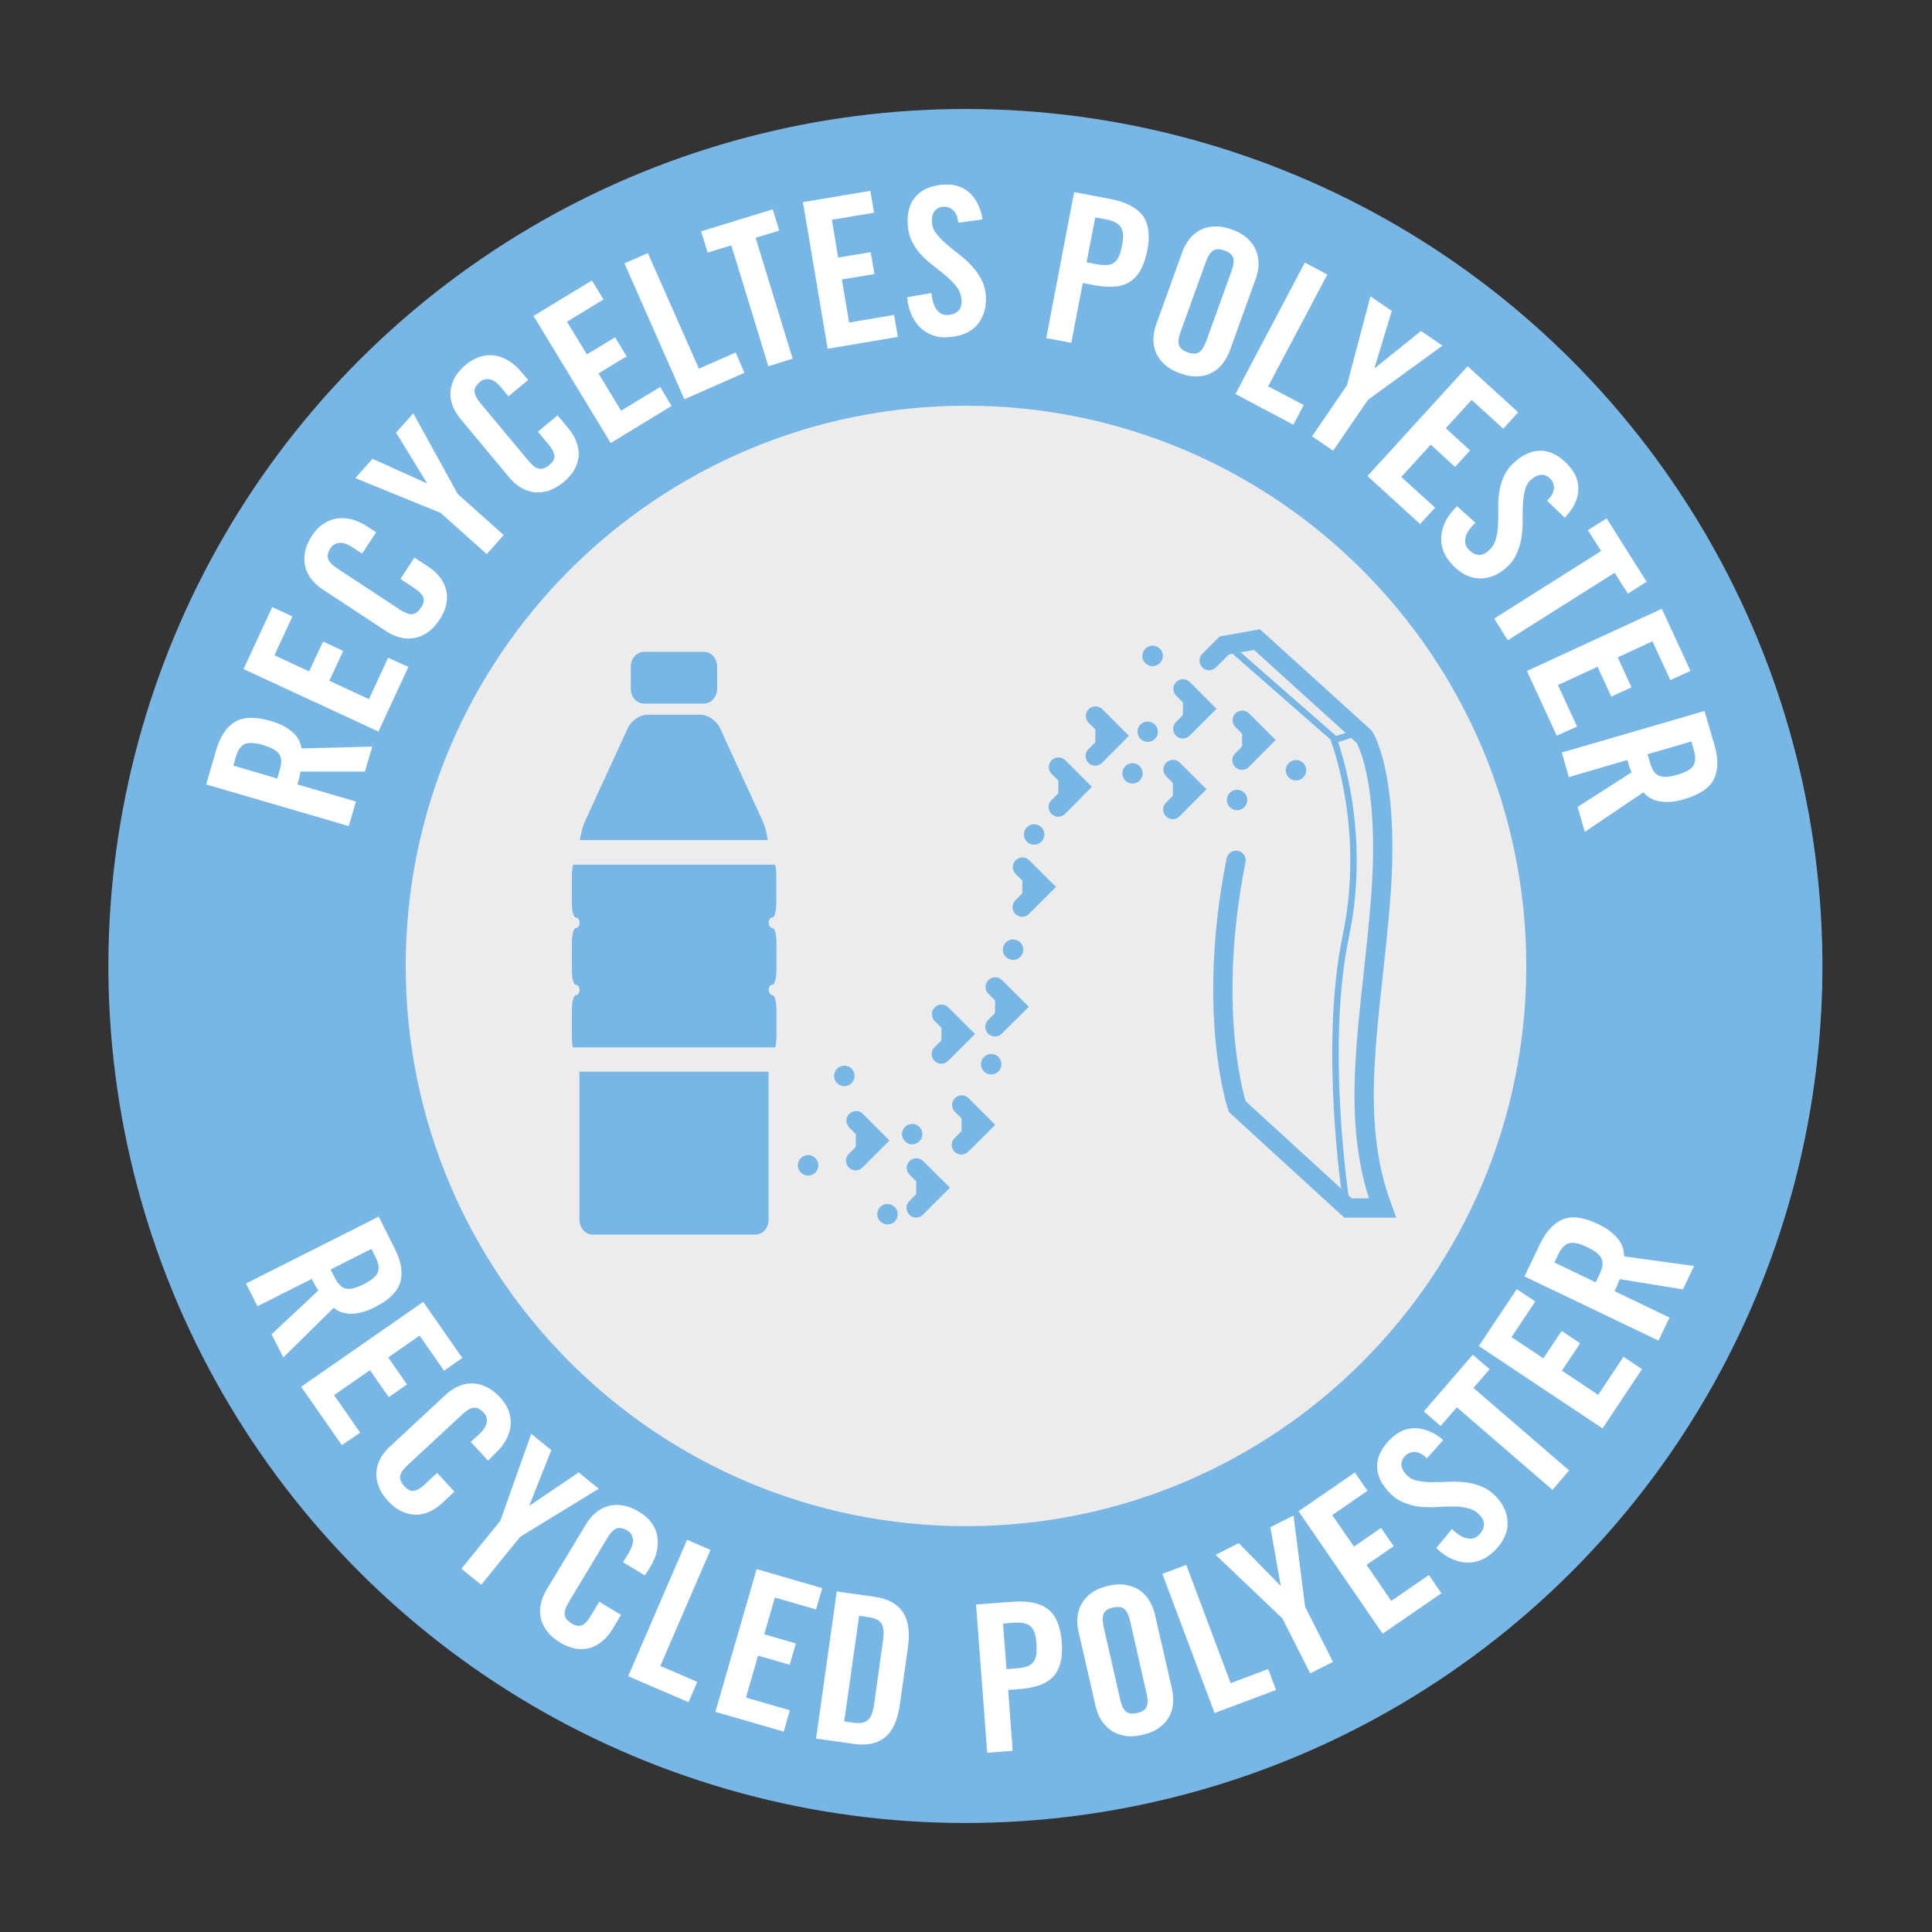 <?xml version="1.0" encoding="utf-8"?>
<!-- Generator: Adobe Illustrator 24.2.0, SVG Export Plug-In . SVG Version: 6.00 Build 0)  -->
<svg version="1.1" id="Ebene_1" xmlns="http://www.w3.org/2000/svg" xmlns:xlink="http://www.w3.org/1999/xlink" x="0px" y="0px"
	 viewBox="0 0 150.24 150.24" style="enable-background:new 0 0 150.24 150.24;" xml:space="preserve">
<rect x="0" y="0" width="150.24" height="150.24" fill="#333333" stroke="none"/>
<style type="text/css">
	.st0{clip-path:url(#SVGID_2_);fill:#EDEDED;}
	.st1{clip-path:url(#SVGID_2_);fill:none;stroke:#8AC165;stroke-width:46;}
	.st2{clip-path:url(#SVGID_2_);fill:#78B7E5;}
	.st3{clip-path:url(#SVGID_2_);fill:#ECECEC;}
	.st4{fill:#FFFFFF;}
	.st5{clip-path:url(#SVGID_4_);fill:#78B7E5;}
	.st6{clip-path:url(#SVGID_4_);fill:#ECECEC;stroke:#78B7E5;stroke-width:1.5;stroke-linecap:round;stroke-miterlimit:10;}
	.st7{clip-path:url(#SVGID_4_);fill:#ECECEC;stroke:#78B7E5;stroke-width:0.5;stroke-miterlimit:10;}
	.st8{clip-path:url(#SVGID_4_);fill:#78B7E5;stroke:#78B7E5;stroke-width:0.5;stroke-miterlimit:10;}
	.st9{clip-path:url(#SVGID_4_);fill:#78B7E5;stroke:#78B7E5;stroke-width:1.5;stroke-linecap:round;stroke-miterlimit:10;}
</style>
<g>
	<defs>
		<rect id="SVGID_1_" width="150.24" height="150.24"/>
	</defs>
	<clipPath id="SVGID_2_">
		<use xlink:href="#SVGID_1_"  style="overflow:visible;"/>
	</clipPath>
	<path class="st0" d="M75.12,31.55c-24.06,0-43.57,19.5-43.57,43.57c0,24.06,19.5,43.56,43.57,43.56s43.57-19.5,43.57-43.56
		C118.68,51.06,99.18,31.55,75.12,31.55"/>
	<path class="st1" d="M75.12,31.55c-24.06,0-43.57,19.5-43.57,43.57c0,24.06,19.5,43.56,43.57,43.56s43.57-19.5,43.57-43.56
		C118.68,51.06,99.18,31.55,75.12,31.55z"/>
	
		<ellipse transform="matrix(0.34 -0.94 0.94 0.34 -21.08 120.191)" class="st2" cx="75.12" cy="75.12" rx="66.67" ry="66.67"/>
	<path class="st3" d="M75.12,31.55c-24.06,0-43.57,19.5-43.57,43.57c0,24.06,19.5,43.56,43.57,43.56s43.57-19.5,43.57-43.56
		C118.68,51.06,99.18,31.55,75.12,31.55"/>
</g>
<g>
	<path class="st4" d="M23.13,61l4.55,1.33l-0.56,1.91l-11.09-3.24l0.78-2.67c0.31-1.06,0.8-1.8,1.46-2.19
		c0.66-0.4,1.58-0.42,2.76-0.08c0.45,0.13,0.82,0.28,1.12,0.45c0.29,0.17,0.53,0.35,0.72,0.54c0.18,0.19,0.32,0.39,0.41,0.58
		c0.09,0.2,0.14,0.39,0.17,0.57l5.5-0.14l-0.57,1.94L23.37,60c-0.02,0.13-0.05,0.28-0.09,0.46C23.23,60.65,23.18,60.82,23.13,61z
		 M18.15,59.54l3.41,1l0.2-0.68c0.07-0.26,0.11-0.48,0.11-0.68c0-0.19-0.05-0.37-0.15-0.52c-0.1-0.15-0.25-0.28-0.46-0.4
		c-0.21-0.12-0.47-0.22-0.8-0.32c-0.65-0.19-1.13-0.22-1.44-0.07c-0.3,0.14-0.53,0.47-0.68,0.99L18.15,59.54z"/>
</g>
<g>
	<path class="st4" d="M31.76,51.86l-2.33,5.03l-10.49-4.86l2.23-4.82l1.57,0.73l-1.4,3.02l2.7,1.25l1.08-2.32l1.57,0.73l-1.08,2.32
		l3.08,1.43l1.49-3.22L31.76,51.86z"/>
</g>
<g>
	<path class="st4" d="M29.25,41.39l-1.09,1.66l-0.75-0.49c-0.41-0.27-0.76-0.38-1.05-0.34c-0.29,0.04-0.5,0.17-0.64,0.38
		c-0.22,0.34-0.29,0.63-0.2,0.87c0.09,0.24,0.32,0.48,0.69,0.72l4.89,3.22c0.37,0.24,0.68,0.36,0.93,0.35
		c0.26-0.01,0.5-0.18,0.72-0.52c0.2-0.3,0.25-0.57,0.16-0.8c-0.09-0.23-0.3-0.44-0.61-0.65l-1.16-0.77l1.09-1.66l1.11,0.73
		c0.34,0.22,0.63,0.49,0.86,0.79c0.24,0.3,0.4,0.63,0.49,0.97c0.09,0.35,0.1,0.72,0.02,1.12c-0.08,0.4-0.25,0.8-0.52,1.21
		c-0.29,0.44-0.6,0.77-0.94,1c-0.34,0.23-0.69,0.38-1.05,0.44c-0.36,0.06-0.73,0.05-1.1-0.05c-0.37-0.1-0.73-0.26-1.06-0.48
		l-4.97-3.27c-0.34-0.22-0.63-0.49-0.86-0.79c-0.24-0.3-0.39-0.63-0.48-0.99c-0.08-0.36-0.09-0.73-0.01-1.14
		c0.08-0.4,0.26-0.82,0.55-1.26c0.27-0.41,0.58-0.72,0.93-0.94c0.35-0.22,0.71-0.35,1.08-0.39c0.37-0.04,0.75-0.01,1.14,0.1
		s0.76,0.28,1.12,0.52L29.25,41.39z"/>
</g>
<g>
	<path class="st4" d="M35.59,38.41l3.58,3.2l-1.32,1.48l-3.58-3.2l-6.64-2.71l1.34-1.5l4.21,1.9l0.02-0.02l-2.4-3.92l1.34-1.5
		L35.59,38.41z"/>
</g>
<g>
	<path class="st4" d="M41.07,29.55l-1.53,1.27l-0.57-0.69c-0.31-0.38-0.62-0.59-0.9-0.63c-0.29-0.05-0.53,0.01-0.73,0.18
		c-0.31,0.26-0.46,0.52-0.44,0.77c0.02,0.26,0.17,0.55,0.45,0.89l3.75,4.5c0.28,0.34,0.54,0.54,0.79,0.6
		c0.25,0.06,0.53-0.03,0.84-0.29c0.28-0.23,0.41-0.47,0.38-0.71c-0.02-0.24-0.15-0.51-0.39-0.8l-0.89-1.07l1.53-1.27l0.85,1.02
		c0.26,0.31,0.46,0.65,0.6,1c0.14,0.36,0.2,0.71,0.19,1.07c-0.01,0.36-0.12,0.72-0.3,1.07c-0.19,0.36-0.47,0.69-0.85,1.01
		c-0.4,0.33-0.8,0.56-1.19,0.69c-0.39,0.12-0.77,0.16-1.13,0.12c-0.36-0.05-0.71-0.17-1.04-0.37s-0.62-0.46-0.88-0.77l-3.81-4.58
		c-0.26-0.31-0.46-0.65-0.6-1c-0.14-0.36-0.19-0.72-0.17-1.08c0.02-0.37,0.13-0.73,0.32-1.09c0.19-0.36,0.49-0.71,0.89-1.04
		c0.38-0.31,0.76-0.52,1.16-0.63c0.4-0.11,0.78-0.13,1.15-0.06s0.72,0.21,1.06,0.43c0.34,0.22,0.65,0.49,0.92,0.82L41.07,29.55z"/>
</g>
<g>
	<path class="st4" d="M52.22,31.57l-4.73,2.88l-6-9.88l4.54-2.76l0.9,1.48l-2.84,1.73l1.55,2.54l2.19-1.33l0.9,1.48l-2.19,1.33
		l1.76,2.9l3.04-1.85L52.22,31.57z"/>
</g>
<g>
	<path class="st4" d="M57.89,28.99l-4.67,2.06l-4.66-10.57l1.82-0.8l3.97,8.99l2.86-1.26L57.89,28.99z"/>
</g>
<g>
	<path class="st4" d="M59.75,28.48l-2.88-9.4l-1.84,0.56l-0.51-1.65l5.57-1.71l0.51,1.65l-1.84,0.56l2.88,9.4L59.75,28.48z"/>
</g>
<g>
	<path class="st4" d="M69.82,26.2l-5.46,0.92l-1.92-11.4l5.24-0.88l0.29,1.7l-3.28,0.55l0.49,2.94l2.53-0.42l0.29,1.7l-2.53,0.42
		l0.56,3.35l3.5-0.59L69.82,26.2z"/>
</g>
<g>
	<path class="st4" d="M76.4,17.06l-1.88,0.26c-0.03-0.25-0.08-0.45-0.15-0.61c-0.07-0.16-0.16-0.29-0.27-0.38
		c-0.1-0.09-0.21-0.16-0.33-0.2c-0.12-0.04-0.23-0.06-0.34-0.06c-0.32,0.01-0.56,0.12-0.73,0.32c-0.17,0.2-0.24,0.48-0.23,0.85
		c0.01,0.33,0.12,0.63,0.32,0.9c0.21,0.27,0.46,0.54,0.77,0.81c0.31,0.27,0.64,0.54,1,0.81s0.69,0.58,1,0.91
		c0.31,0.33,0.57,0.7,0.78,1.11c0.21,0.41,0.32,0.87,0.33,1.39c0.01,0.48-0.05,0.91-0.2,1.28s-0.35,0.69-0.61,0.95
		c-0.26,0.26-0.59,0.46-0.98,0.6c-0.39,0.14-0.81,0.21-1.27,0.23s-0.87-0.06-1.24-0.22c-0.37-0.16-0.68-0.38-0.94-0.67
		c-0.26-0.29-0.46-0.62-0.61-1s-0.24-0.79-0.27-1.23l1.88-0.32c0.06,0.58,0.2,1.02,0.42,1.3c0.22,0.28,0.49,0.42,0.81,0.41
		c0.34-0.01,0.62-0.11,0.82-0.29c0.21-0.19,0.31-0.45,0.3-0.79c-0.01-0.38-0.12-0.72-0.32-1.02c-0.21-0.29-0.46-0.57-0.77-0.84
		c-0.31-0.27-0.64-0.54-1-0.81c-0.36-0.27-0.69-0.56-1-0.88c-0.31-0.32-0.57-0.69-0.77-1.1c-0.21-0.41-0.32-0.89-0.34-1.45
		c-0.03-0.93,0.22-1.65,0.74-2.16c0.52-0.51,1.27-0.78,2.25-0.81c0.41-0.01,0.77,0.05,1.09,0.18c0.32,0.13,0.6,0.32,0.84,0.56
		c0.24,0.24,0.43,0.53,0.58,0.87C76.24,16.29,76.35,16.66,76.4,17.06z"/>
</g>
<g>
	<path class="st4" d="M83.31,26.66l-1.95-0.37l2.17-11.35l2.8,0.53c1.21,0.23,2.04,0.66,2.52,1.28c0.47,0.62,0.6,1.54,0.37,2.74
		C89.09,20.1,88.92,20.6,88.7,21c-0.22,0.4-0.5,0.7-0.84,0.92c-0.34,0.21-0.74,0.34-1.21,0.37c-0.47,0.04-1,0-1.6-0.12l-0.85-0.16
		L83.31,26.66z M85.17,16.91L84.5,20.4l0.75,0.14c0.31,0.06,0.58,0.08,0.81,0.07s0.42-0.07,0.57-0.18c0.16-0.11,0.28-0.27,0.38-0.49
		c0.1-0.21,0.17-0.49,0.24-0.83s0.09-0.62,0.08-0.86c-0.01-0.24-0.07-0.43-0.17-0.59c-0.11-0.16-0.26-0.28-0.46-0.38
		c-0.2-0.1-0.46-0.18-0.78-0.24L85.17,16.91z"/>
</g>
<g>
	<path class="st4" d="M89.92,25.2l2.02-5.6c0.14-0.38,0.33-0.72,0.56-1.02c0.24-0.3,0.52-0.53,0.85-0.7s0.69-0.26,1.1-0.27
		c0.41-0.02,0.86,0.06,1.35,0.24c0.49,0.18,0.89,0.4,1.19,0.68c0.3,0.27,0.53,0.58,0.67,0.92c0.14,0.34,0.21,0.7,0.21,1.08
		s-0.08,0.76-0.22,1.15l-2.02,5.6c-0.14,0.38-0.33,0.72-0.57,1.02c-0.24,0.3-0.52,0.53-0.85,0.7s-0.69,0.26-1.1,0.27
		c-0.41,0.02-0.86-0.06-1.35-0.24c-0.49-0.18-0.89-0.4-1.19-0.68c-0.3-0.27-0.53-0.58-0.67-0.91c-0.15-0.34-0.21-0.7-0.21-1.08
		C89.71,25.97,89.78,25.59,89.92,25.2z M93.79,20.32l-1.99,5.51c-0.15,0.41-0.19,0.74-0.12,0.99s0.29,0.44,0.68,0.58
		c0.38,0.14,0.68,0.13,0.89-0.01c0.21-0.15,0.39-0.42,0.54-0.83l1.99-5.51c0.15-0.41,0.19-0.74,0.12-0.99
		c-0.07-0.25-0.3-0.44-0.68-0.58c-0.38-0.14-0.68-0.13-0.89,0.01C94.12,19.63,93.94,19.91,93.79,20.32z"/>
</g>
<g>
	<path class="st4" d="M100.58,33.03l-4.51-2.39l5.4-10.22l1.75,0.93l-4.6,8.69l2.76,1.46L100.58,33.03z"/>
</g>
<g>
	<path class="st4" d="M106.38,31.09l-2.71,3.96l-1.64-1.12l2.71-3.96l1.83-6.93l1.66,1.14l-1.34,4.42l0.03,0.02l3.58-2.88l1.67,1.14
		L106.38,31.09z"/>
</g>
<g>
	<path class="st4" d="M110.43,40.75l-4.09-3.73l7.79-8.54l3.93,3.58l-1.16,1.28l-2.46-2.24l-2.01,2.2l1.89,1.73l-1.17,1.28
		l-1.89-1.73l-2.29,2.51l2.63,2.39L110.43,40.75z"/>
</g>
<g>
	<path class="st4" d="M121.68,40.26l-1.37-1.32c0.17-0.17,0.3-0.34,0.39-0.5c0.08-0.16,0.13-0.31,0.14-0.45
		c0.01-0.14-0.01-0.27-0.05-0.39c-0.04-0.12-0.1-0.22-0.17-0.3c-0.21-0.25-0.44-0.37-0.7-0.38c-0.26,0-0.53,0.11-0.81,0.34
		c-0.25,0.21-0.43,0.48-0.51,0.81c-0.09,0.33-0.14,0.7-0.17,1.11c-0.02,0.41-0.03,0.84-0.02,1.29s-0.03,0.9-0.1,1.35
		c-0.07,0.45-0.2,0.88-0.39,1.29c-0.19,0.42-0.49,0.79-0.89,1.12c-0.37,0.31-0.74,0.52-1.13,0.63c-0.38,0.12-0.76,0.15-1.12,0.1
		c-0.37-0.05-0.72-0.18-1.07-0.4c-0.35-0.22-0.67-0.5-0.96-0.86c-0.29-0.35-0.49-0.72-0.59-1.11c-0.1-0.39-0.12-0.77-0.05-1.15
		c0.07-0.38,0.2-0.75,0.41-1.1s0.47-0.68,0.79-0.97l1.42,1.28c-0.42,0.41-0.68,0.79-0.76,1.13s-0.03,0.65,0.18,0.89
		c0.22,0.26,0.47,0.42,0.74,0.47s0.54-0.04,0.81-0.26c0.29-0.25,0.49-0.54,0.6-0.88s0.17-0.72,0.19-1.12
		c0.02-0.41,0.03-0.84,0.02-1.28c-0.01-0.45,0.01-0.89,0.08-1.33c0.06-0.44,0.19-0.87,0.39-1.29c0.19-0.42,0.5-0.8,0.93-1.16
		c0.71-0.59,1.43-0.84,2.16-0.75c0.72,0.09,1.4,0.52,2.03,1.27c0.26,0.31,0.44,0.63,0.54,0.97c0.1,0.33,0.12,0.67,0.08,1.01
		s-0.16,0.67-0.33,1C122.19,39.65,121.96,39.96,121.68,40.26z"/>
</g>
<g>
	<path class="st4" d="M116.2,48.1l8.31-5.25l-1.03-1.62l1.46-0.92l3.11,4.93l-1.46,0.92l-1.03-1.62l-8.31,5.25L116.2,48.1z"/>
</g>
<g>
	<path class="st4" d="M121.06,57.21l-2.32-5.03l10.49-4.84l2.23,4.83l-1.57,0.72l-1.39-3.02l-2.7,1.25l1.07,2.33l-1.57,0.72
		l-1.07-2.32l-3.08,1.42l1.49,3.23L121.06,57.21z"/>
</g>
<g>
	<path class="st4" d="M126.55,59.1L122,60.43l-0.55-1.91l11.1-3.23l0.78,2.67c0.31,1.07,0.29,1.94-0.05,2.63
		c-0.34,0.69-1.11,1.2-2.28,1.55c-0.45,0.13-0.85,0.21-1.19,0.22c-0.34,0.01-0.64-0.01-0.9-0.07c-0.26-0.06-0.48-0.16-0.66-0.28
		c-0.18-0.12-0.33-0.25-0.45-0.4l-4.56,3.08l-0.56-1.94l4.2-2.69c-0.06-0.12-0.11-0.26-0.17-0.44
		C126.65,59.45,126.6,59.28,126.55,59.1z M131.53,57.66l-3.41,0.99l0.2,0.68c0.07,0.26,0.16,0.46,0.27,0.63
		c0.1,0.16,0.24,0.28,0.4,0.36c0.17,0.07,0.37,0.1,0.6,0.09c0.24-0.01,0.52-0.07,0.84-0.16c0.66-0.19,1.07-0.43,1.25-0.71
		c0.18-0.29,0.19-0.68,0.04-1.2L131.53,57.66z"/>
</g>
<g>
	<path class="st4" d="M24.25,99.45l-4.23,2.13l-0.89-1.77l10.32-5.2l1.25,2.49c0.5,0.99,0.64,1.86,0.43,2.6
		c-0.21,0.74-0.87,1.39-1.96,1.94c-0.42,0.21-0.79,0.36-1.13,0.43c-0.33,0.08-0.63,0.11-0.89,0.09s-0.5-0.07-0.69-0.15
		c-0.2-0.08-0.37-0.19-0.51-0.31l-3.92,3.86l-0.91-1.8l3.64-3.41c-0.08-0.1-0.16-0.24-0.25-0.4C24.41,99.78,24.33,99.62,24.25,99.45
		z M28.88,97.12l-3.17,1.6l0.32,0.63c0.12,0.24,0.25,0.43,0.38,0.57c0.13,0.14,0.29,0.24,0.46,0.28c0.18,0.04,0.38,0.04,0.61-0.02
		c0.23-0.06,0.5-0.16,0.8-0.31c0.61-0.31,0.98-0.62,1.1-0.93c0.12-0.31,0.06-0.71-0.18-1.18L28.88,97.12z"/>
</g>
<g>
	<path class="st4" d="M26.58,112.38l-3.16-4.54l9.49-6.6l3.04,4.36l-1.42,0.99l-1.9-2.73l-2.44,1.7l1.46,2.1l-1.42,0.99l-1.46-2.1
		l-2.79,1.94l2.03,2.92L26.58,112.38z"/>
</g>
<g>
	<path class="st4" d="M37.96,113.59l-1.35-1.46l0.66-0.61c0.36-0.33,0.55-0.64,0.58-0.93c0.03-0.29-0.04-0.53-0.22-0.72
		c-0.28-0.3-0.54-0.43-0.8-0.4s-0.54,0.2-0.86,0.5l-4.29,3.98c-0.32,0.3-0.51,0.57-0.56,0.82c-0.05,0.25,0.06,0.52,0.34,0.82
		c0.25,0.27,0.49,0.38,0.73,0.34c0.24-0.04,0.5-0.18,0.78-0.44l1.02-0.95l1.35,1.46l-0.97,0.9c-0.3,0.28-0.62,0.49-0.97,0.65
		c-0.35,0.16-0.7,0.24-1.06,0.24c-0.36,0-0.72-0.08-1.09-0.25c-0.37-0.17-0.72-0.43-1.05-0.79c-0.36-0.38-0.61-0.77-0.75-1.15
		c-0.14-0.38-0.2-0.76-0.18-1.12s0.13-0.72,0.31-1.05c0.18-0.34,0.42-0.64,0.72-0.92l4.36-4.05c0.3-0.28,0.62-0.49,0.97-0.65
		c0.35-0.16,0.71-0.23,1.07-0.23s0.73,0.09,1.1,0.26c0.37,0.17,0.73,0.45,1.09,0.83c0.33,0.36,0.57,0.73,0.69,1.12
		c0.13,0.39,0.17,0.77,0.12,1.14c-0.05,0.37-0.17,0.73-0.37,1.08s-0.45,0.67-0.77,0.96L37.96,113.59z"/>
</g>
<g>
	<path class="st4" d="M40.45,119.51l-3.03,3.73l-1.54-1.25l3.03-3.73l2.4-6.76l1.56,1.27l-1.7,4.29l0.02,0.02l3.81-2.58l1.56,1.27
		L40.45,119.51z"/>
</g>
<g>
	<path class="st4" d="M50.15,122.51l-1.7-1.02l0.46-0.77c0.25-0.42,0.35-0.77,0.3-1.06s-0.19-0.5-0.41-0.63
		c-0.35-0.21-0.64-0.26-0.87-0.16c-0.24,0.1-0.47,0.34-0.69,0.71l-3.02,5.02c-0.23,0.38-0.33,0.69-0.31,0.95
		c0.02,0.25,0.2,0.49,0.55,0.7c0.31,0.19,0.58,0.23,0.8,0.13c0.22-0.1,0.43-0.31,0.62-0.63l0.72-1.19l1.7,1.02l-0.69,1.14
		c-0.21,0.35-0.46,0.64-0.75,0.89s-0.61,0.42-0.95,0.53c-0.34,0.1-0.71,0.13-1.11,0.07c-0.4-0.06-0.81-0.22-1.23-0.47
		c-0.45-0.27-0.79-0.57-1.04-0.9c-0.25-0.33-0.41-0.67-0.48-1.03c-0.08-0.36-0.07-0.72,0.01-1.1c0.08-0.37,0.23-0.74,0.44-1.08
		l3.07-5.1c0.21-0.35,0.46-0.64,0.75-0.89c0.29-0.25,0.61-0.42,0.97-0.52c0.35-0.1,0.73-0.12,1.14-0.05c0.4,0.06,0.83,0.23,1.28,0.5
		c0.42,0.25,0.75,0.55,0.98,0.89c0.23,0.34,0.38,0.69,0.43,1.06c0.06,0.37,0.04,0.75-0.05,1.14s-0.25,0.77-0.47,1.14L50.15,122.51z"
		/>
</g>
<g>
	<path class="st4" d="M53.54,132.37l-4.69-2.02l4.58-10.61l1.82,0.79l-3.9,9.02l2.87,1.24L53.54,132.37z"/>
</g>
<g>
	<path class="st4" d="M60.95,134.66l-5.32-1.54l3.21-11.1l5.1,1.48l-0.48,1.66l-3.2-0.93l-0.83,2.86l2.46,0.71l-0.48,1.66
		l-2.46-0.71l-0.94,3.26l3.41,0.99L60.95,134.66z"/>
</g>
<g>
	<path class="st4" d="M63.46,135.2l1.61-11.44l2.92,0.41c1.02,0.14,1.76,0.53,2.2,1.17c0.44,0.63,0.58,1.54,0.42,2.73l-0.64,4.53
		c-0.17,1.18-0.55,2.02-1.15,2.5c-0.6,0.49-1.42,0.66-2.44,0.51L63.46,135.2z M66.81,125.65l-1.16,8.21l0.68,0.1
		c0.53,0.08,0.91,0.01,1.15-0.19c0.24-0.2,0.4-0.61,0.49-1.21l0.7-5.01c0.08-0.6,0.04-1.03-0.13-1.3c-0.17-0.26-0.52-0.43-1.05-0.5
		L66.81,125.65z"/>
</g>
<g>
	<path class="st4" d="M78.75,136.15l-1.98,0.15l-0.87-11.53l2.84-0.21c1.22-0.09,2.15,0.1,2.76,0.58c0.62,0.48,0.97,1.33,1.07,2.55
		c0.05,0.62,0.01,1.15-0.1,1.59c-0.11,0.44-0.3,0.81-0.57,1.1c-0.27,0.29-0.63,0.52-1.07,0.67s-0.97,0.26-1.57,0.3l-0.86,0.07
		L78.75,136.15z M78,126.26l0.27,3.54l0.77-0.06c0.32-0.02,0.58-0.07,0.8-0.14c0.21-0.07,0.38-0.18,0.5-0.33
		c0.12-0.15,0.2-0.34,0.24-0.57s0.04-0.52,0.02-0.86s-0.07-0.62-0.14-0.85c-0.07-0.23-0.18-0.4-0.32-0.52
		c-0.14-0.12-0.33-0.21-0.55-0.25c-0.22-0.04-0.49-0.05-0.81-0.03L78,126.26z"/>
</g>
<g>
	<path class="st4" d="M85.2,132.69l-1.33-5.81c-0.09-0.39-0.12-0.78-0.08-1.16c0.04-0.38,0.15-0.73,0.34-1.04
		c0.18-0.32,0.44-0.59,0.78-0.83c0.33-0.24,0.76-0.41,1.27-0.53c0.51-0.12,0.97-0.14,1.37-0.07c0.4,0.07,0.76,0.2,1.06,0.41
		c0.3,0.2,0.56,0.47,0.76,0.8c0.2,0.33,0.35,0.69,0.44,1.08l1.33,5.8c0.09,0.4,0.12,0.78,0.08,1.17c-0.04,0.38-0.15,0.73-0.33,1.04
		c-0.19,0.32-0.45,0.59-0.78,0.83c-0.33,0.24-0.76,0.41-1.27,0.53c-0.51,0.12-0.97,0.14-1.37,0.07c-0.4-0.07-0.76-0.2-1.06-0.41
		c-0.3-0.2-0.56-0.47-0.76-0.79C85.44,133.45,85.29,133.09,85.2,132.69z M85.82,126.49l1.3,5.71c0.1,0.43,0.24,0.72,0.43,0.89
		c0.19,0.17,0.49,0.21,0.88,0.12c0.4-0.09,0.64-0.25,0.74-0.49s0.1-0.57,0-0.99l-1.3-5.71c-0.1-0.43-0.24-0.72-0.43-0.89
		c-0.19-0.17-0.49-0.21-0.88-0.12c-0.4,0.09-0.64,0.25-0.74,0.49C85.73,125.74,85.73,126.07,85.82,126.49z"/>
</g>
<g>
	<path class="st4" d="M99.23,131.42l-4.78,1.79l-4.06-10.82l1.86-0.7l3.45,9.2l2.92-1.1L99.23,131.42z"/>
</g>
<g>
	<path class="st4" d="M101.49,124.95l2.17,4.28l-1.77,0.9l-2.17-4.28l-5.19-4.94l1.8-0.91l3.23,3.3l0.03-0.01l-0.8-4.53l1.8-0.91
		L101.49,124.95z"/>
</g>
<g>
	<path class="st4" d="M112.09,123.9l-4.57,3.14l-6.54-9.52l4.38-3.01l0.98,1.42l-2.74,1.89l1.69,2.45l2.11-1.45l0.98,1.42
		l-2.11,1.45l1.92,2.8l2.93-2.01L112.09,123.9z"/>
</g>
<g>
	<path class="st4" d="M112.23,111.98l-1.26,1.42c-0.18-0.17-0.35-0.29-0.52-0.37c-0.16-0.08-0.31-0.12-0.45-0.12
		c-0.14,0-0.27,0.02-0.38,0.07s-0.21,0.11-0.29,0.18c-0.24,0.21-0.35,0.45-0.35,0.71c0.01,0.26,0.13,0.53,0.37,0.79
		c0.22,0.25,0.5,0.41,0.83,0.48c0.33,0.07,0.7,0.11,1.11,0.12c0.41,0,0.84,0,1.29-0.03s0.9-0.01,1.35,0.04
		c0.45,0.05,0.89,0.17,1.31,0.34c0.42,0.17,0.81,0.45,1.16,0.84c0.32,0.36,0.55,0.72,0.68,1.1c0.13,0.38,0.18,0.75,0.15,1.12
		c-0.03,0.37-0.15,0.73-0.36,1.09c-0.2,0.36-0.48,0.69-0.82,0.99c-0.34,0.31-0.7,0.52-1.09,0.64c-0.38,0.12-0.77,0.15-1.15,0.1
		c-0.38-0.05-0.75-0.17-1.11-0.36c-0.36-0.19-0.7-0.44-1.01-0.75l1.22-1.47c0.43,0.41,0.81,0.65,1.17,0.72
		c0.35,0.07,0.65,0,0.88-0.22c0.25-0.23,0.4-0.48,0.43-0.76c0.04-0.28-0.06-0.54-0.29-0.8c-0.26-0.28-0.56-0.47-0.91-0.56
		c-0.35-0.09-0.72-0.14-1.13-0.14c-0.41,0-0.84,0.01-1.28,0.04c-0.45,0.03-0.89,0.02-1.34-0.02c-0.44-0.04-0.88-0.16-1.3-0.33
		c-0.43-0.18-0.82-0.47-1.2-0.88c-0.62-0.69-0.9-1.4-0.84-2.12c0.06-0.73,0.46-1.42,1.19-2.08c0.3-0.27,0.62-0.46,0.95-0.57
		c0.33-0.11,0.67-0.15,1-0.12c0.34,0.03,0.68,0.13,1.01,0.28C111.61,111.5,111.93,111.71,112.23,111.98z"/>
</g>
<g>
	<path class="st4" d="M120.73,115.86l-7.44-6.42l-1.26,1.45l-1.31-1.13l3.81-4.41l1.31,1.13l-1.26,1.45l7.44,6.42L120.73,115.86z"/>
</g>
<g>
	<path class="st4" d="M127.69,106.47l-3.07,4.61l-9.62-6.41l2.95-4.42l1.44,0.96l-1.85,2.77l2.48,1.65l1.42-2.13l1.44,0.96
		l-1.42,2.13l2.82,1.88l1.97-2.96L127.69,106.47z"/>
</g>
<g>
	<path class="st4" d="M125.56,100.41l4.27,2.05l-0.86,1.79l-10.42-4.99l1.2-2.51c0.48-1,1.08-1.64,1.79-1.93s1.63-0.16,2.73,0.37
		c0.42,0.2,0.77,0.41,1.03,0.63c0.26,0.22,0.47,0.43,0.62,0.65s0.25,0.43,0.3,0.64c0.05,0.21,0.08,0.41,0.07,0.59l5.45,0.75
		l-0.87,1.82l-4.92-0.8c-0.04,0.13-0.09,0.27-0.17,0.44S125.64,100.25,125.56,100.41z M120.88,98.18l3.21,1.54l0.3-0.64
		c0.12-0.24,0.19-0.46,0.22-0.65c0.03-0.19,0.01-0.37-0.06-0.54c-0.08-0.17-0.21-0.32-0.39-0.47c-0.18-0.15-0.43-0.29-0.74-0.44
		c-0.62-0.29-1.08-0.4-1.41-0.3s-0.6,0.38-0.83,0.86L120.88,98.18z"/>
</g>
<g>
	<defs>
		<rect id="SVGID_3_" width="150.24" height="150.24"/>
	</defs>
	<clipPath id="SVGID_4_">
		<use xlink:href="#SVGID_3_"  style="overflow:visible;"/>
	</clipPath>
	<path class="st5" d="M59.3,63.83l-3.32-7.23c-0.26-0.56-0.93-1.02-1.49-1.02h-4.17c-0.56,0-1.23,0.46-1.49,1.02l-3.32,7.23
		c-0.18,0.4-0.34,0.98-0.42,1.5h14.61C59.64,64.81,59.48,64.23,59.3,63.83"/>
	<path class="st5" d="M45.06,94.86c0,0.63,0.46,1.15,1.02,1.15h12.67c0.56,0,1.02-0.51,1.02-1.15V83.34H45.06V94.86z"/>
	<path class="st5" d="M50.07,54.71h4.68c0.56,0,1.02-0.52,1.02-1.15v-1.72c0-0.63-0.46-1.15-1.02-1.15h-4.68
		c-0.56,0-1.02,0.52-1.02,1.15v1.72C49.05,54.2,49.51,54.71,50.07,54.71"/>
	<path class="st5" d="M60.07,71.35c0.16,0,0.3-0.52,0.3-1.15v-2.1c0-0.34-0.04-0.65-0.1-0.86h-15.7c-0.06,0.21-0.1,0.52-0.1,0.86
		v2.1c0,0.63,0.13,1.15,0.3,1.15c0.16,0,0.3,0.18,0.3,0.41c0,0.22-0.13,0.41-0.3,0.41c-0.16,0-0.3,0.52-0.3,1.15v2.1
		c0,0.63,0.13,1.15,0.3,1.15c0.16,0,0.3,0.18,0.3,0.41c0,0.22-0.13,0.41-0.3,0.41c-0.16,0-0.3,0.52-0.3,1.15v2.1
		c0,0.32,0.03,0.61,0.09,0.81h15.73c0.05-0.21,0.09-0.5,0.09-0.81v-2.1c0-0.63-0.13-1.15-0.3-1.15c-0.16,0-0.3-0.18-0.3-0.41
		c0-0.22,0.13-0.41,0.3-0.41c0.16,0,0.3-0.52,0.3-1.15v-2.1c0-0.63-0.13-1.15-0.3-1.15c-0.16,0-0.3-0.18-0.3-0.41
		C59.77,71.53,59.9,71.35,60.07,71.35"/>
	<path class="st6" d="M94.03,51.37l1.18-1.18l2.54-0.45l8.34,7.56c0,0,2,3.06,1.28,12.5c-0.73,9.44-2.56,16.88,0.13,24.14h-2.67
		l-8.62-7.89c0,0-2.45-7.26-0.09-19.15"/>
	<path class="st7" d="M95.85,50.51l7.81,6.84c0,0,2.78,6.91,1,15.43c-1.82,8.67,0,20.51,0,20.51"/>
	<line class="st8" x1="105.76" y1="56.9" x2="103.7" y2="57.56"/>
	<path class="st5" d="M69.27,93.67c0.42,0.14,0.64,0.59,0.5,1.01c-0.14,0.41-0.59,0.64-1.01,0.49c-0.42-0.14-0.64-0.59-0.5-1.01
		C68.4,93.75,68.85,93.53,69.27,93.67"/>
	<path class="st5" d="M65.91,82.91c0.42,0.14,0.64,0.59,0.5,1.01c-0.14,0.42-0.59,0.64-1.01,0.5c-0.42-0.14-0.64-0.59-0.49-1.01
		C65.04,82.99,65.49,82.77,65.91,82.91"/>
	<path class="st5" d="M70.28,87.75c0.25-0.36,0.74-0.46,1.1-0.21c0.36,0.25,0.46,0.74,0.21,1.1c-0.25,0.36-0.74,0.46-1.1,0.21
		C70.13,88.6,70.03,88.11,70.28,87.75"/>
	<path class="st5" d="M63.55,90.26c0.2,0.39,0.04,0.87-0.35,1.07c-0.39,0.2-0.87,0.04-1.07-0.35c-0.2-0.39-0.04-0.87,0.35-1.07
		C62.87,89.71,63.35,89.86,63.55,90.26"/>
	<path class="st5" d="M77.79,82.4c0.2,0.39,0.04,0.87-0.35,1.07c-0.39,0.2-0.87,0.04-1.07-0.35c-0.2-0.39-0.04-0.87,0.35-1.07
		C77.12,81.85,77.6,82,77.79,82.4"/>
	<path class="st5" d="M79.49,73.49c0.2,0.39,0.04,0.87-0.35,1.07c-0.39,0.2-0.87,0.04-1.07-0.35c-0.2-0.39-0.04-0.87,0.35-1.07
		C78.81,72.94,79.29,73.1,79.49,73.49"/>
	<path class="st5" d="M81.13,64.53c0.2,0.39,0.04,0.87-0.35,1.07c-0.39,0.2-0.87,0.04-1.07-0.35c-0.2-0.39-0.04-0.87,0.35-1.07
		C80.45,63.98,80.93,64.14,81.13,64.53"/>
	<path class="st5" d="M89.7,57.55c-0.36,0.25-0.85,0.16-1.1-0.2c-0.25-0.36-0.16-0.85,0.2-1.1c0.36-0.25,0.85-0.16,1.1,0.2
		C90.15,56.81,90.06,57.3,89.7,57.55"/>
	<path class="st5" d="M87.36,59.79c0.2-0.39,0.67-0.55,1.06-0.36c0.39,0.19,0.55,0.67,0.36,1.06c-0.2,0.39-0.67,0.55-1.07,0.36
		C87.33,60.66,87.17,60.18,87.36,59.79"/>
	<path class="st5" d="M89.37,51.76c-0.42-0.14-0.64-0.59-0.49-1.01c0.14-0.42,0.59-0.64,1.01-0.5c0.42,0.14,0.64,0.59,0.5,1.01
		C90.23,51.68,89.78,51.9,89.37,51.76"/>
	<path class="st5" d="M101.49,59.54c0.2,0.39,0.04,0.87-0.35,1.07c-0.39,0.2-0.87,0.04-1.07-0.35c-0.2-0.39-0.04-0.87,0.35-1.07
		C100.82,58.99,101.3,59.15,101.49,59.54"/>
	<path class="st5" d="M96.91,61.85c0.2,0.39,0.04,0.87-0.35,1.07c-0.39,0.2-0.87,0.04-1.07-0.35c-0.2-0.39-0.04-0.87,0.35-1.07
		C96.23,61.31,96.71,61.46,96.91,61.85"/>
	<polyline class="st9" points="79.51,67.43 81.06,68.97 79.49,70.54 	"/>
	<polyline class="st9" points="82.31,59.65 83.85,61.19 82.29,62.76 	"/>
	<polyline class="st9" points="91.22,59.84 92.76,61.38 91.2,62.95 	"/>
	<polyline class="st9" points="92,53.57 93.54,55.12 91.98,56.68 	"/>
	<polyline class="st9" points="96.6,56.01 98.14,57.55 96.58,59.12 	"/>
	<polyline class="st9" points="85.19,55.68 86.73,57.22 85.17,58.79 	"/>
	<polyline class="st9" points="77.39,76.75 78.94,78.29 77.37,79.85 	"/>
	<polyline class="st9" points="73.22,78.87 74.76,80.41 73.2,81.97 	"/>
	<polyline class="st9" points="74.79,85.93 76.33,87.47 74.76,89.03 	"/>
	<polyline class="st9" points="71.26,90.82 72.81,92.36 71.24,93.93 	"/>
	<polyline class="st9" points="66.57,87.15 68.11,88.69 66.54,90.26 	"/>
</g>
</svg>
